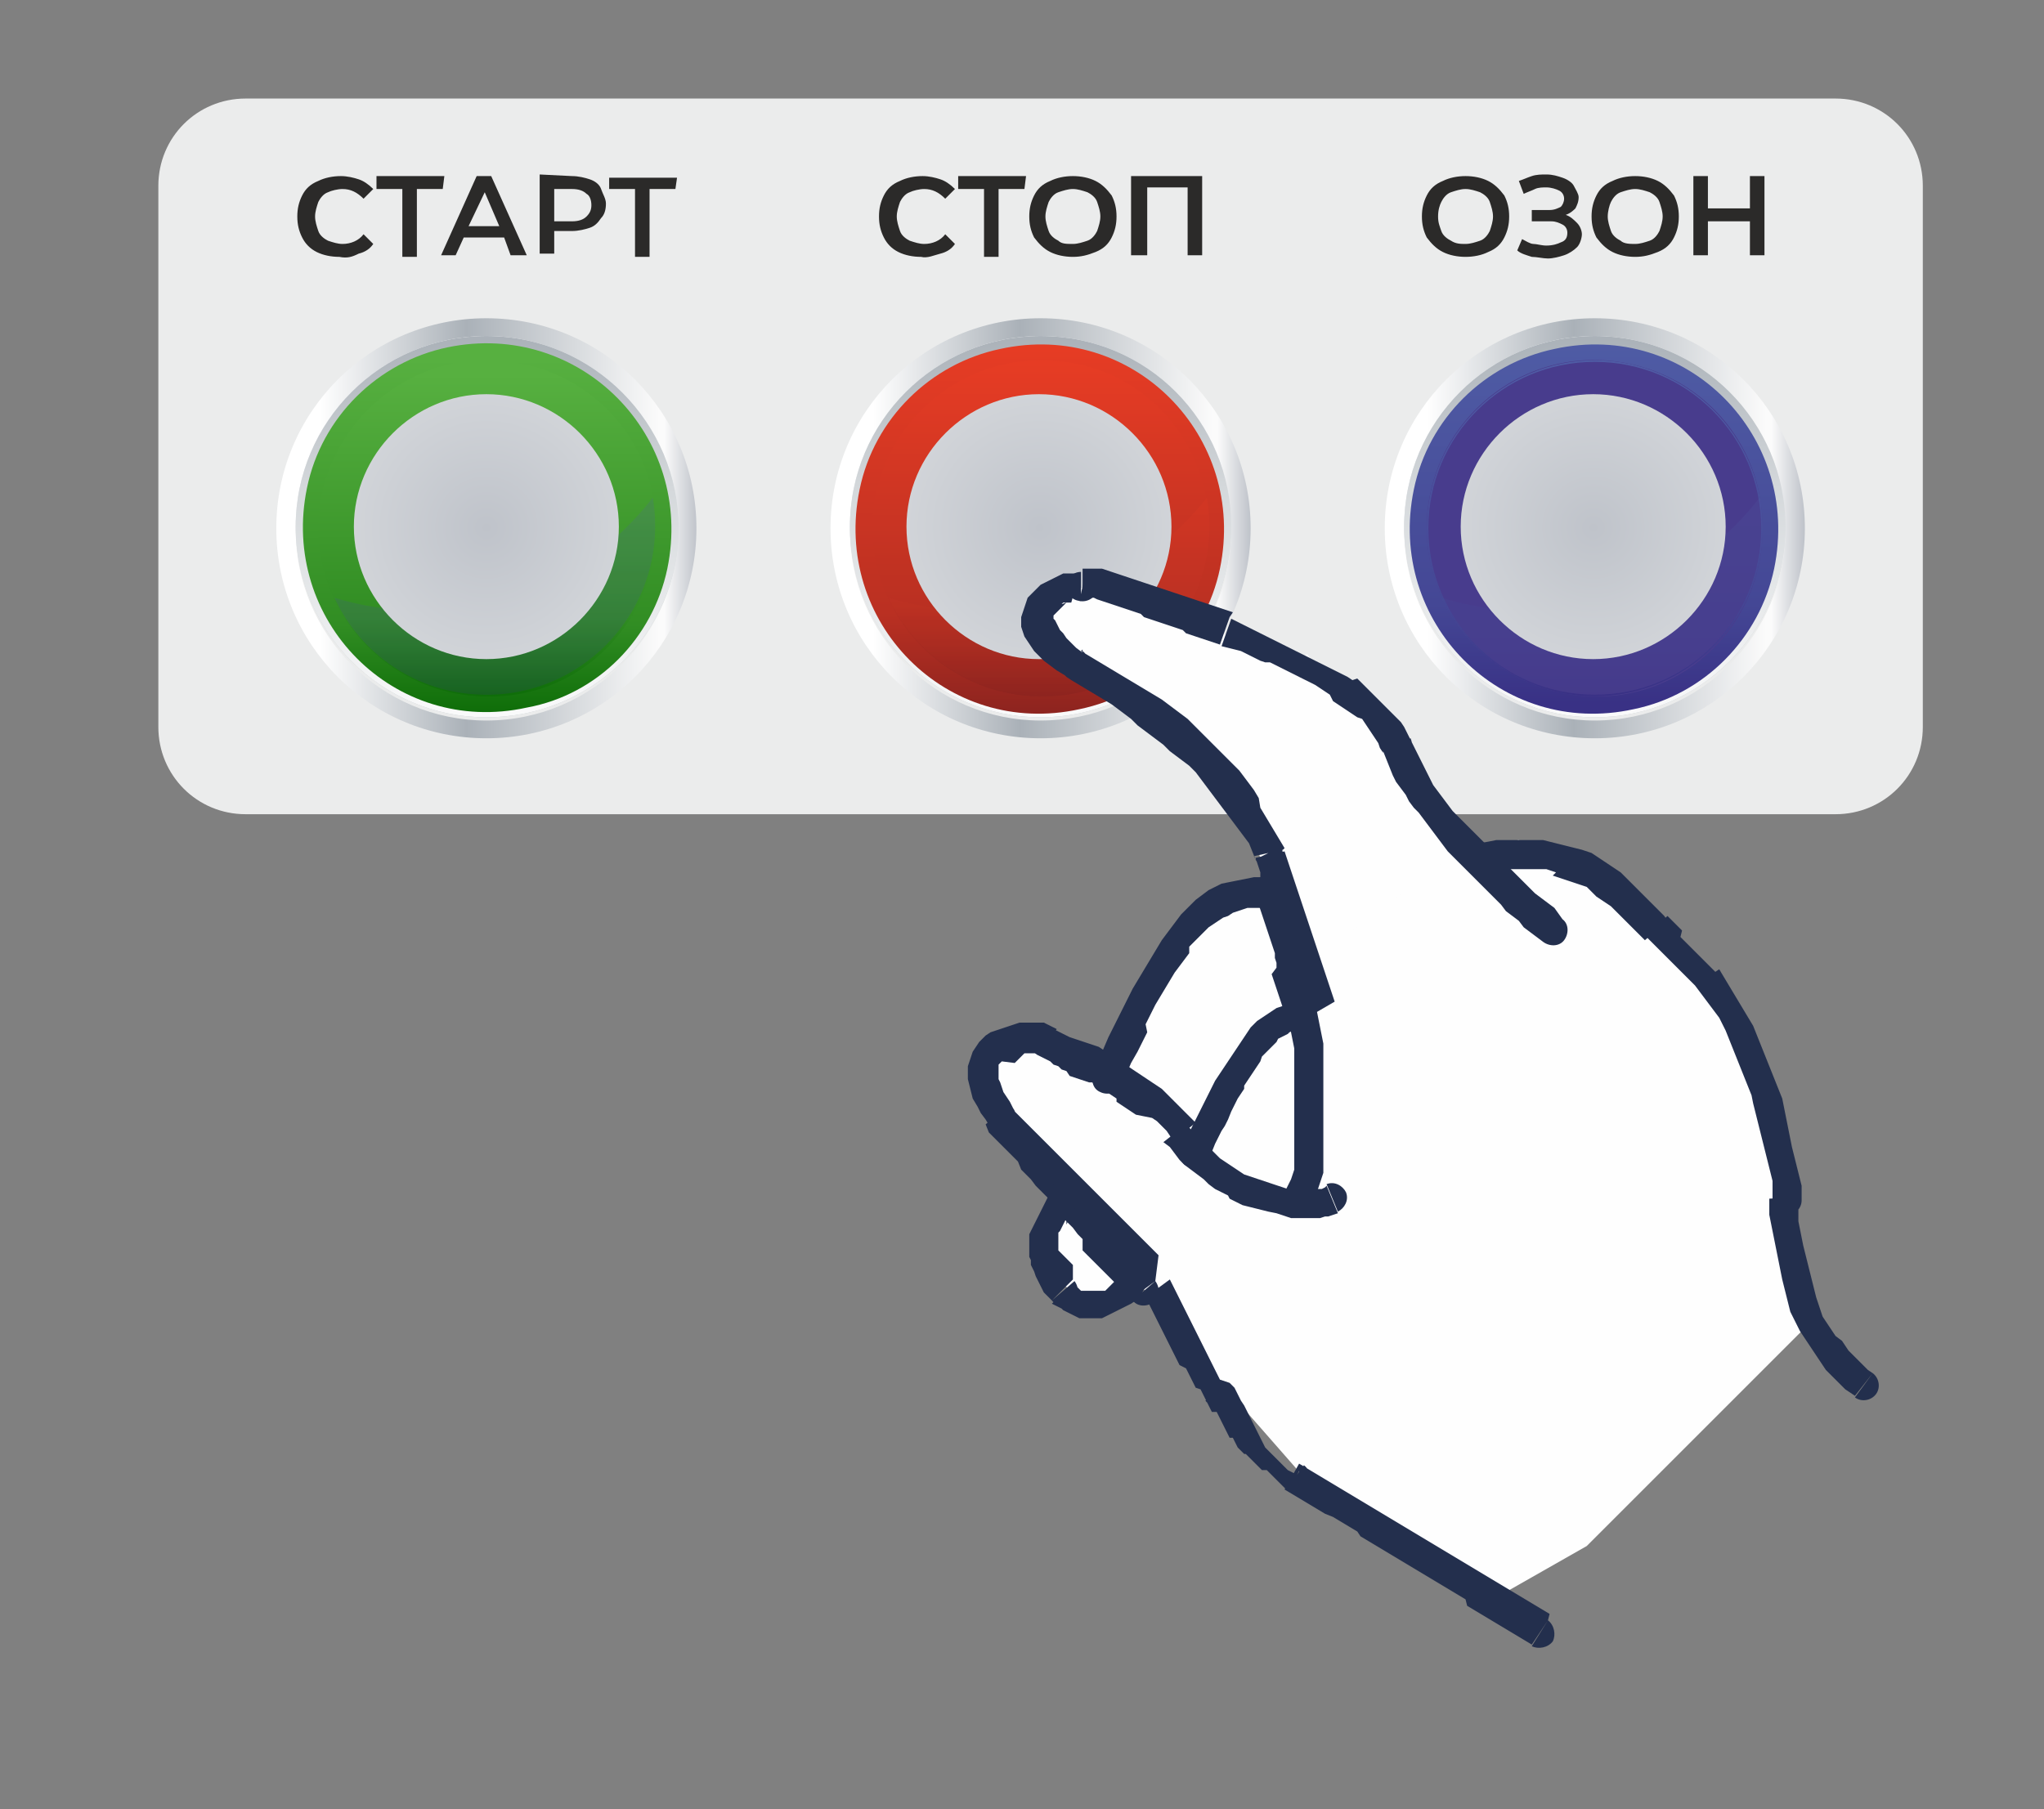 <?xml version="1.0" encoding="utf-8"?>
<!-- Generator: Adobe Illustrator 26.2.1, SVG Export Plug-In . SVG Version: 6.00 Build 0)  -->
<svg version="1.1" id="Слой_1" xmlns="http://www.w3.org/2000/svg" xmlns:xlink="http://www.w3.org/1999/xlink" x="0px" y="0px"
	 viewBox="0 0 126.5 112" style="enable-background:new 0 0 126.5 112;" xml:space="preserve">
<rect x="0" y="0" width="126.5" height="112" fill="#808080" stroke="none"/>
<style type="text/css">
	.st0{fill-rule:evenodd;clip-rule:evenodd;fill:#EBECEC;}
	.st1{fill:url(#SVGID_1_);}
	.st2{fill:url(#SVGID_00000177453511199591518390000011246001861972035248_);}
	.st3{fill:url(#SVGID_00000036243016091597477680000002751031374472753047_);}
	.st4{fill:url(#SVGID_00000033360923111583570240000003986812638721973144_);}
	.st5{fill:url(#SVGID_00000045612259158715776300000010017760303123981489_);}
	.st6{fill:url(#SVGID_00000016775084304678842550000009575395193574187188_);}
	.st7{fill:url(#SVGID_00000132775371626003829980000007279964534106141087_);fill-opacity:0.188;}
	.st8{fill-rule:evenodd;clip-rule:evenodd;fill:url(#SVGID_00000054245690206634887030000011292354844193001652_);}
	.st9{fill:url(#SVGID_00000069379805607086359840000016553165082887798426_);}
	.st10{fill:url(#SVGID_00000062908579588761237870000002270572353526202555_);}
	.st11{fill:url(#SVGID_00000152958677890480448960000006030830550866502539_);}
	.st12{fill:url(#SVGID_00000170961716050676102870000006228568565156115334_);}
	.st13{fill:url(#SVGID_00000085937005250924391100000016164489287679157386_);}
	.st14{fill:url(#SVGID_00000042738951670215568030000015090787659686191234_);}
	.st15{fill:url(#SVGID_00000123409932973765003160000005912450552366190752_);fill-opacity:0.188;}
	.st16{fill-rule:evenodd;clip-rule:evenodd;fill:url(#SVGID_00000163758412679128799450000000726981554271135917_);}
	.st17{fill:#2B2A29;}
	.st18{fill:url(#SVGID_00000069359919335931763720000011372178392615964862_);}
	.st19{fill:url(#SVGID_00000113320639944503219540000008890508243796245417_);}
	.st20{fill:url(#SVGID_00000176756251907459175910000015579156308047665086_);}
	.st21{fill:url(#SVGID_00000081632081468419771150000014275053719069758094_);}
	.st22{fill:url(#SVGID_00000016064516691102494660000000565760826006179512_);}
	.st23{fill:url(#SVGID_00000061453807058737380520000018068486646322769036_);}
	.st24{fill:url(#SVGID_00000066488832568336499900000002734608221817171584_);fill-opacity:0.188;}
	.st25{fill-rule:evenodd;clip-rule:evenodd;fill:url(#SVGID_00000006694070900440812710000003108187176628548798_);}
	.st26{fill-rule:evenodd;clip-rule:evenodd;fill:#FEFEFE;}
	.st27{fill:#232F4D;}
</style>
<g id="Группа_x0020_4">
	<path class="st0" d="M15.2,6.1h98.4c3,0,5.4,2.4,5.4,5.4V45c0,3-2.4,5.4-5.4,5.4H15.2c-3,0-5.4-2.4-5.4-5.4V11.5
		C9.8,8.5,12.2,6.1,15.2,6.1z"/>
	<g>
		
			<linearGradient id="SVGID_1_" gradientUnits="userSpaceOnUse" x1="16595.592" y1="3292.189" x2="17512.592" y2="3292.189" gradientTransform="matrix(2.834646e-02 0 0 -2.834646e-02 -453.276 126.039)">
			<stop  offset="0" style="stop-color:#FFFFFF"/>
			<stop  offset="0.102" style="stop-color:#FFFFFF"/>
			<stop  offset="0.451" style="stop-color:#AAB1B8"/>
			<stop  offset="0.91" style="stop-color:#FBFBFB"/>
			<stop  offset="0.922" style="stop-color:#FBFBFB"/>
			<stop  offset="1" style="stop-color:#BFC3CA"/>
		</linearGradient>
		<path class="st1" d="M30.1,19.7c-7.2,0-13,5.8-13,13c0,7.2,5.8,13,13,13c7.2,0,13-5.8,13-13C43.1,25.5,37.3,19.7,30.1,19.7z
			 M30.1,44.6L30.1,44.6c-6.5,0-11.8-5.3-11.8-11.8s5.3-11.8,11.8-11.8S42,26.2,42,32.7S36.7,44.6,30.1,44.6z"/>
		
			<linearGradient id="SVGID_00000083054937658627447880000008826557493405247389_" gradientUnits="userSpaceOnUse" x1="17053.592" y1="3756.189" x2="17053.592" y2="2765.189" gradientTransform="matrix(2.834646e-02 0 0 -2.834646e-02 -453.276 126.039)">
			<stop  offset="0" style="stop-color:#FFFFFF"/>
			<stop  offset="0.62" style="stop-color:#D5D8DC"/>
			<stop  offset="1" style="stop-color:#AAB1B8"/>
		</linearGradient>
		<path style="fill:url(#SVGID_00000083054937658627447880000008826557493405247389_);" d="M30.1,20.8c-6.5,0-11.8,5.3-11.8,11.8
			s5.3,11.8,11.8,11.8S42,39.2,42,32.7S36.7,20.8,30.1,20.8z"/>
		
			<linearGradient id="SVGID_00000108993517332247345080000006948374692611661987_" gradientUnits="userSpaceOnUse" x1="17053.592" y1="3715.189" x2="17053.592" y2="2811.189" gradientTransform="matrix(2.834646e-02 0 0 -2.834646e-02 -453.276 126.039)">
			<stop  offset="0" style="stop-color:#AAB1B8"/>
			<stop  offset="0.369" style="stop-color:#D4D8DB"/>
			<stop  offset="1" style="stop-color:#FFFFFF"/>
		</linearGradient>
		<path style="fill:url(#SVGID_00000108993517332247345080000006948374692611661987_);" d="M30.1,20.8c-6.5,0-11.8,5.3-11.8,11.8
			s5.3,11.8,11.8,11.8S42,39.2,42,32.7S36.7,20.8,30.1,20.8z"/>
		
			<linearGradient id="SVGID_00000036954770241734233740000005505679509375872426_" gradientUnits="userSpaceOnUse" x1="17054.092" y1="3662.189" x2="17054.092" y2="2865.189" gradientTransform="matrix(2.834646e-02 0 0 -2.834646e-02 -453.276 126.039)">
			<stop  offset="0" style="stop-color:#57B040"/>
			<stop  offset="0.729" style="stop-color:#318D23"/>
			<stop  offset="1" style="stop-color:#0A6905"/>
		</linearGradient>
		<path style="fill:url(#SVGID_00000036954770241734233740000005505679509375872426_);" d="M41.3,35.2C43,27,35.9,19.8,27.7,21.5
			c-4.3,0.9-7.8,4.3-8.7,8.7c-1.7,8.2,5.4,15.4,13.6,13.6C37,43,40.4,39.5,41.3,35.2z"/>
		
			<linearGradient id="SVGID_00000034059284718930548220000005718179581051462562_" gradientUnits="userSpaceOnUse" x1="17054.291" y1="3629.189" x2="17054.291" y2="2903.189" gradientTransform="matrix(2.834646e-02 0 0 -2.834646e-02 -453.276 126.039)">
			<stop  offset="0" style="stop-color:#57B040"/>
			<stop  offset="0.729" style="stop-color:#318D23"/>
			<stop  offset="1" style="stop-color:#0A6905"/>
		</linearGradient>
		<path style="fill:url(#SVGID_00000034059284718930548220000005718179581051462562_);" d="M40.3,30.2c1.6,7-3.7,13.2-10.4,12.9
			c-5.5-0.2-9.9-4.6-10.1-10.1c-0.2-6.7,6-12.1,12.9-10.4C36.4,23.5,39.4,26.4,40.3,30.2z"/>
		
			<linearGradient id="SVGID_00000097491635968186348570000008313768232671172507_" gradientUnits="userSpaceOnUse" x1="17053.592" y1="3629.189" x2="17053.592" y2="2903.189" gradientTransform="matrix(2.834646e-02 0 0 -2.834646e-02 -453.276 126.039)">
			<stop  offset="0" style="stop-color:#57B040"/>
			<stop  offset="0.729" style="stop-color:#318D23"/>
			<stop  offset="1" style="stop-color:#0A6905"/>
		</linearGradient>
		<path style="fill:url(#SVGID_00000097491635968186348570000008313768232671172507_);" d="M30.1,43.1c-5.7,0-10.4-4.7-10.4-10.4
			s4.7-10.4,10.4-10.4S40.5,27,40.5,32.7S35.9,43.1,30.1,43.1z M30.1,22.4L30.1,22.4c-5.7,0-10.3,4.6-10.3,10.3S24.4,43,30.1,43
			s10.3-4.6,10.3-10.3S35.8,22.4,30.1,22.4z"/>
		
			<linearGradient id="SVGID_00000067208484259742068550000018101509514579530940_" gradientUnits="userSpaceOnUse" x1="17070.838" y1="3352.189" x2="17070.838" y2="2927.189" gradientTransform="matrix(2.834646e-02 0 0 -2.834646e-02 -453.276 126.039)">
			<stop  offset="0" style="stop-color:#4F5CA5"/>
			<stop  offset="0.729" style="stop-color:#444795"/>
			<stop  offset="1" style="stop-color:#393185"/>
		</linearGradient>
		<path style="fill:url(#SVGID_00000067208484259742068550000018101509514579530940_);fill-opacity:0.188;" d="M26,37.8
			c-1.8,0-3.7-0.3-5.3-0.8c1.6,3.5,5.1,5.9,9.1,6c6.5,0.2,11.7-5.6,10.6-12.2C37.1,35.1,31.9,37.8,26,37.8z"/>
		
			<radialGradient id="SVGID_00000076590892179433123870000009646493063664385413_" cx="17052.803" cy="3294.224" r="791.799" gradientTransform="matrix(2.834612e-02 0 0 -2.834600e-02 -453.277 126.039)" gradientUnits="userSpaceOnUse">
			<stop  offset="0" style="stop-color:#BFC3CA"/>
			<stop  offset="1" style="stop-color:#F0F1F1"/>
		</radialGradient>
		<path style="fill-rule:evenodd;clip-rule:evenodd;fill:url(#SVGID_00000076590892179433123870000009646493063664385413_);" d="
			M30.1,24.4c4.5,0,8.2,3.7,8.2,8.2s-3.7,8.2-8.2,8.2s-8.2-3.7-8.2-8.2S25.6,24.4,30.1,24.4z"/>
	</g>
	<g>
		
			<linearGradient id="SVGID_00000139275681503613841990000015046660003151830144_" gradientUnits="userSpaceOnUse" x1="17803.592" y1="3292.189" x2="18720.592" y2="3292.189" gradientTransform="matrix(2.834646e-02 0 0 -2.834646e-02 -453.276 126.039)">
			<stop  offset="0" style="stop-color:#FFFFFF"/>
			<stop  offset="0.102" style="stop-color:#FFFFFF"/>
			<stop  offset="0.451" style="stop-color:#AAB1B8"/>
			<stop  offset="0.91" style="stop-color:#FBFBFB"/>
			<stop  offset="0.922" style="stop-color:#FBFBFB"/>
			<stop  offset="1" style="stop-color:#BFC3CA"/>
		</linearGradient>
		<path style="fill:url(#SVGID_00000139275681503613841990000015046660003151830144_);" d="M64.4,19.7c-7.2,0-13,5.8-13,13
			c0,7.2,5.8,13,13,13c7.2,0,13-5.8,13-13C77.4,25.5,71.6,19.7,64.4,19.7z M64.4,44.6L64.4,44.6c-6.5,0-11.8-5.3-11.8-11.8
			s5.3-11.8,11.8-11.8c6.5,0,11.8,5.3,11.8,11.8S71,44.6,64.4,44.6z"/>
		
			<linearGradient id="SVGID_00000061446560683601531170000001805475062183312010_" gradientUnits="userSpaceOnUse" x1="18262.592" y1="3756.189" x2="18262.592" y2="2765.189" gradientTransform="matrix(2.834646e-02 0 0 -2.834646e-02 -453.276 126.039)">
			<stop  offset="0" style="stop-color:#FFFFFF"/>
			<stop  offset="0.62" style="stop-color:#D5D8DC"/>
			<stop  offset="1" style="stop-color:#AAB1B8"/>
		</linearGradient>
		<path style="fill:url(#SVGID_00000061446560683601531170000001805475062183312010_);" d="M64.4,20.8c-6.5,0-11.8,5.3-11.8,11.8
			s5.3,11.8,11.8,11.8c6.5,0,11.8-5.3,11.8-11.8S71,20.8,64.4,20.8z"/>
		
			<linearGradient id="SVGID_00000039097063247139309670000009280708594388149439_" gradientUnits="userSpaceOnUse" x1="18262.592" y1="3715.189" x2="18262.592" y2="2811.189" gradientTransform="matrix(2.834646e-02 0 0 -2.834646e-02 -453.276 126.039)">
			<stop  offset="0" style="stop-color:#AAB1B8"/>
			<stop  offset="0.369" style="stop-color:#D4D8DB"/>
			<stop  offset="1" style="stop-color:#FFFFFF"/>
		</linearGradient>
		<path style="fill:url(#SVGID_00000039097063247139309670000009280708594388149439_);" d="M64.4,20.8c-6.5,0-11.8,5.3-11.8,11.8
			s5.3,11.8,11.8,11.8c6.5,0,11.8-5.3,11.8-11.8S71,20.8,64.4,20.8z"/>
		
			<linearGradient id="SVGID_00000064324861300097723030000011012665080511029676_" gradientUnits="userSpaceOnUse" x1="18262.092" y1="3686.189" x2="18262.092" y2="2893.189" gradientTransform="matrix(2.834646e-02 0 0 -2.834646e-02 -453.276 126.039)">
			<stop  offset="0" style="stop-color:#E63C24"/>
			<stop  offset="0.729" style="stop-color:#BA3022"/>
			<stop  offset="1" style="stop-color:#8E241F"/>
		</linearGradient>
		<path style="fill:url(#SVGID_00000064324861300097723030000011012665080511029676_);" d="M75.5,35.2c1.7-8.2-5.4-15.4-13.6-13.6
			c-4.3,0.9-7.8,4.3-8.7,8.7c-1.7,8.2,5.4,15.4,13.6,13.6C71.2,43,74.6,39.5,75.5,35.2z"/>
		
			<linearGradient id="SVGID_00000126293088466494634460000003235504123502873474_" gradientUnits="userSpaceOnUse" x1="18263.291" y1="3652.189" x2="18263.291" y2="2928.189" gradientTransform="matrix(2.834646e-02 0 0 -2.834646e-02 -453.276 126.039)">
			<stop  offset="0" style="stop-color:#E63C24"/>
			<stop  offset="0.729" style="stop-color:#BA3022"/>
			<stop  offset="1" style="stop-color:#8E241F"/>
		</linearGradient>
		<path style="fill:url(#SVGID_00000126293088466494634460000003235504123502873474_);" d="M74.5,30.2c1.6,7-3.7,13.2-10.4,12.9
			C58.6,42.9,54.2,38.5,54,33C53.8,26.3,60,21,67,22.6C70.7,23.5,73.6,26.4,74.5,30.2z"/>
		
			<linearGradient id="SVGID_00000070096081634901064020000008206569610569990069_" gradientUnits="userSpaceOnUse" x1="18262.592" y1="3652.189" x2="18262.592" y2="2928.189" gradientTransform="matrix(2.834646e-02 0 0 -2.834646e-02 -453.276 126.039)">
			<stop  offset="0" style="stop-color:#E63C24"/>
			<stop  offset="0.729" style="stop-color:#BA3022"/>
			<stop  offset="1" style="stop-color:#8E241F"/>
		</linearGradient>
		<path style="fill:url(#SVGID_00000070096081634901064020000008206569610569990069_);" d="M64.4,43.1c-5.7,0-10.4-4.7-10.4-10.4
			s4.7-10.4,10.4-10.4S74.8,27,74.8,32.7S70.1,43.1,64.4,43.1z M64.4,22.4L64.4,22.4c-5.7,0-10.3,4.6-10.3,10.3S58.7,43,64.4,43
			s10.3-4.6,10.3-10.3S70.1,22.4,64.4,22.4z"/>
		
			<linearGradient id="SVGID_00000070798697506537446950000016914078650403052704_" gradientUnits="userSpaceOnUse" x1="18278.838" y1="3352.189" x2="18278.838" y2="2927.189" gradientTransform="matrix(2.834646e-02 0 0 -2.834646e-02 -453.276 126.039)">
			<stop  offset="0" style="stop-color:#E63C24"/>
			<stop  offset="0.729" style="stop-color:#BA3022"/>
			<stop  offset="1" style="stop-color:#8E241F"/>
		</linearGradient>
		<path style="fill:url(#SVGID_00000070798697506537446950000016914078650403052704_);fill-opacity:0.188;" d="M60.3,37.8
			c-1.8,0-3.7-0.3-5.3-0.8c1.6,3.5,5.1,5.9,9.1,6c6.5,0.2,11.7-5.6,10.6-12.2C71.3,35.1,66.1,37.8,60.3,37.8z"/>
		
			<radialGradient id="SVGID_00000163795677592429045640000004126418407848869276_" cx="18260.836" cy="3294.189" r="791.716" gradientTransform="matrix(2.834609e-02 0 0 -2.834646e-02 -453.277 126.039)" gradientUnits="userSpaceOnUse">
			<stop  offset="0" style="stop-color:#BFC3CA"/>
			<stop  offset="1" style="stop-color:#F0F1F1"/>
		</radialGradient>
		<path style="fill-rule:evenodd;clip-rule:evenodd;fill:url(#SVGID_00000163795677592429045640000004126418407848869276_);" d="
			M64.3,24.4c4.5,0,8.2,3.7,8.2,8.2s-3.7,8.2-8.2,8.2s-8.2-3.7-8.2-8.2S59.8,24.4,64.3,24.4z"/>
	</g>
	<path class="st17" d="M21,15.9c-0.5,0-1-0.1-1.4-0.3c-0.4-0.2-0.7-0.5-0.9-0.9s-0.3-0.8-0.3-1.3s0.1-0.9,0.3-1.3s0.5-0.7,1-0.9
		c0.4-0.2,0.9-0.3,1.4-0.3c0.4,0,0.8,0.1,1.1,0.2c0.3,0.1,0.6,0.3,0.9,0.6l-0.6,0.6c-0.4-0.4-0.8-0.6-1.3-0.6
		c-0.3,0-0.7,0.1-0.9,0.2c-0.3,0.1-0.5,0.4-0.6,0.6c-0.1,0.3-0.2,0.6-0.2,0.9s0.1,0.6,0.2,0.9c0.1,0.3,0.4,0.5,0.6,0.6
		c0.3,0.1,0.6,0.2,0.9,0.2c0.5,0,1-0.2,1.3-0.6l0.6,0.6c-0.2,0.3-0.5,0.5-0.9,0.6C21.8,15.9,21.5,16,21,15.9L21,15.9z M27.4,11.7
		h-1.6v4.2h-0.9v-4.2h-1.6v-0.8h4.2L27.4,11.7L27.4,11.7z M31.2,14.7h-2.5l-0.5,1.1h-0.9l2.2-4.9h0.9l2.2,4.9h-1L31.2,14.7
		L31.2,14.7z M30.9,14L30,11.9L29,14H30.9z M35.4,10.9c0.4,0,0.8,0.1,1.1,0.2c0.3,0.1,0.6,0.3,0.7,0.6s0.3,0.6,0.3,0.9
		c0,0.4-0.1,0.7-0.3,0.9c-0.2,0.3-0.4,0.5-0.7,0.6c-0.3,0.1-0.7,0.2-1.1,0.2h-1.1v1.4h-0.9v-4.9L35.4,10.9L35.4,10.9z M35.4,13.7
		c0.4,0,0.7-0.1,0.9-0.3c0.2-0.2,0.3-0.4,0.3-0.7c0-0.3-0.1-0.6-0.3-0.7c-0.2-0.2-0.5-0.3-0.9-0.3h-1.1v2L35.4,13.7L35.4,13.7z
		 M41.8,11.7h-1.6v4.2h-0.9v-4.2h-1.6V11h4.2L41.8,11.7L41.8,11.7z"/>
	<path class="st17" d="M57,15.9c-0.5,0-1-0.1-1.4-0.3c-0.4-0.2-0.7-0.5-0.9-0.9s-0.3-0.8-0.3-1.3s0.1-0.9,0.3-1.3s0.5-0.7,1-0.9
		c0.4-0.2,0.9-0.3,1.4-0.3c0.4,0,0.8,0.1,1.1,0.2c0.3,0.1,0.6,0.3,0.9,0.6l-0.6,0.6c-0.4-0.4-0.8-0.6-1.3-0.6
		c-0.3,0-0.7,0.1-0.9,0.2c-0.3,0.1-0.5,0.4-0.6,0.6c-0.1,0.3-0.2,0.6-0.2,0.9s0.1,0.6,0.2,0.9c0.1,0.3,0.4,0.5,0.6,0.6
		c0.3,0.1,0.6,0.2,0.9,0.2c0.5,0,1-0.2,1.3-0.6l0.6,0.6c-0.2,0.3-0.5,0.5-0.9,0.6S57.4,16,57,15.9L57,15.9z M63.4,11.7h-1.6v4.2
		h-0.9v-4.2h-1.6v-0.8h4.2L63.4,11.7L63.4,11.7z M66.4,15.9c-0.5,0-1-0.1-1.4-0.3c-0.4-0.2-0.7-0.5-1-0.9c-0.2-0.4-0.3-0.8-0.3-1.3
		s0.1-0.9,0.3-1.3c0.2-0.4,0.5-0.7,1-0.9c0.4-0.2,0.9-0.3,1.4-0.3c0.5,0,1,0.1,1.4,0.3s0.7,0.5,1,0.9c0.2,0.4,0.3,0.8,0.3,1.3
		s-0.1,0.9-0.3,1.3c-0.2,0.4-0.5,0.7-1,0.9C67.3,15.8,66.9,15.9,66.4,15.9z M66.4,15.1c0.3,0,0.6-0.1,0.9-0.2
		c0.3-0.1,0.5-0.4,0.6-0.6c0.1-0.3,0.2-0.6,0.2-0.9s-0.1-0.6-0.2-0.9c-0.1-0.3-0.4-0.5-0.6-0.6c-0.3-0.1-0.6-0.2-0.9-0.2
		c-0.3,0-0.6,0.1-0.9,0.2s-0.5,0.4-0.6,0.6c-0.1,0.3-0.2,0.6-0.2,0.9s0.1,0.6,0.2,0.9c0.1,0.3,0.4,0.5,0.6,0.6
		C65.7,15.1,66,15.1,66.4,15.1z M74.4,10.9v4.9h-0.9v-4.2H71v4.2H70v-4.9H74.4z"/>
	<path class="st17" d="M90.7,15.9c-0.5,0-1-0.1-1.4-0.3c-0.4-0.2-0.7-0.5-1-0.9c-0.2-0.4-0.3-0.8-0.3-1.3s0.1-0.9,0.3-1.3
		c0.2-0.4,0.5-0.7,1-0.9c0.4-0.2,0.9-0.3,1.4-0.3c0.5,0,1,0.1,1.4,0.3s0.7,0.5,1,0.9c0.2,0.4,0.3,0.8,0.3,1.3s-0.1,0.9-0.3,1.3
		c-0.2,0.4-0.5,0.7-1,0.9C91.7,15.8,91.2,15.9,90.7,15.9z M90.7,15.1c0.3,0,0.6-0.1,0.9-0.2c0.3-0.1,0.5-0.4,0.6-0.6
		c0.1-0.3,0.2-0.6,0.2-0.9s-0.1-0.6-0.2-0.9c-0.1-0.3-0.4-0.5-0.6-0.6c-0.3-0.1-0.6-0.2-0.9-0.2c-0.3,0-0.6,0.1-0.9,0.2
		s-0.5,0.4-0.6,0.6C89.1,12.7,89,13,89,13.4s0.1,0.6,0.2,0.9c0.1,0.3,0.4,0.5,0.6,0.6C90.1,15.1,90.4,15.1,90.7,15.1z M96.9,13.3
		c0.3,0.1,0.5,0.3,0.7,0.5c0.2,0.2,0.3,0.5,0.3,0.7s-0.1,0.6-0.3,0.8c-0.2,0.2-0.5,0.4-0.8,0.5c-0.3,0.1-0.7,0.2-1,0.2
		c-0.3,0-0.7-0.1-1-0.1c-0.3-0.1-0.7-0.2-0.9-0.4l0.3-0.7c0.2,0.1,0.5,0.3,0.7,0.3s0.5,0.1,0.8,0.1c0.4,0,0.7-0.1,0.9-0.2
		c0.3-0.1,0.4-0.3,0.4-0.6c0-0.2-0.1-0.4-0.3-0.5c-0.2-0.1-0.4-0.2-0.7-0.2h-1.2V13h1.1c0.3,0,0.5-0.1,0.7-0.2
		c0.1-0.1,0.2-0.3,0.2-0.5c0-0.2-0.1-0.4-0.3-0.5c-0.2-0.1-0.5-0.2-0.8-0.2c-0.2,0-0.5,0-0.7,0.1c-0.2,0.1-0.5,0.2-0.7,0.3L94,11.2
		c0.3-0.1,0.5-0.2,0.8-0.3c0.3-0.1,0.6-0.1,0.9-0.1c0.4,0,0.7,0.1,1,0.2s0.6,0.3,0.7,0.5s0.3,0.5,0.3,0.7c0,0.3-0.1,0.5-0.2,0.7
		C97.4,13,97.2,13.2,96.9,13.3L96.9,13.3z M101.2,15.9c-0.5,0-1-0.1-1.4-0.3c-0.4-0.2-0.7-0.5-1-0.9c-0.2-0.4-0.3-0.8-0.3-1.3
		s0.1-0.9,0.3-1.3c0.2-0.4,0.5-0.7,1-0.9c0.4-0.2,0.9-0.3,1.4-0.3c0.5,0,1,0.1,1.4,0.3s0.7,0.5,1,0.9c0.2,0.4,0.3,0.8,0.3,1.3
		s-0.1,0.9-0.3,1.3c-0.2,0.4-0.5,0.7-1,0.9C102.1,15.8,101.7,15.9,101.2,15.9z M101.2,15.1c0.3,0,0.6-0.1,0.9-0.2
		c0.3-0.1,0.5-0.4,0.6-0.6c0.1-0.3,0.2-0.6,0.2-0.9s-0.1-0.6-0.2-0.9c-0.1-0.3-0.4-0.5-0.6-0.6c-0.3-0.1-0.6-0.2-0.9-0.2
		c-0.3,0-0.6,0.1-0.9,0.2s-0.5,0.4-0.6,0.6s-0.2,0.6-0.2,0.9s0.1,0.6,0.2,0.9c0.1,0.3,0.4,0.5,0.6,0.6
		C100.5,15.1,100.9,15.1,101.2,15.1z M109.2,10.9v4.9h-0.9v-2.1h-2.6v2.1h-0.9v-4.9h0.9v2h2.6v-2H109.2z"/>
	<g>
		
			<linearGradient id="SVGID_00000142144701981730108370000009416325187093644698_" gradientUnits="userSpaceOnUse" x1="19012.592" y1="3292.189" x2="19929.592" y2="3292.189" gradientTransform="matrix(2.834646e-02 0 0 -2.834646e-02 -453.276 126.039)">
			<stop  offset="0" style="stop-color:#FFFFFF"/>
			<stop  offset="0.102" style="stop-color:#FFFFFF"/>
			<stop  offset="0.451" style="stop-color:#AAB1B8"/>
			<stop  offset="0.91" style="stop-color:#FBFBFB"/>
			<stop  offset="0.922" style="stop-color:#FBFBFB"/>
			<stop  offset="1" style="stop-color:#BFC3CA"/>
		</linearGradient>
		<path style="fill:url(#SVGID_00000142144701981730108370000009416325187093644698_);" d="M98.7,19.7c-7.2,0-13,5.8-13,13
			c0,7.2,5.8,13,13,13c7.2,0,13-5.8,13-13C111.7,25.5,105.9,19.7,98.7,19.7z M98.7,44.6L98.7,44.6c-6.5,0-11.8-5.3-11.8-11.8
			s5.3-11.8,11.8-11.8c6.5,0,11.8,5.3,11.8,11.8S105.2,44.6,98.7,44.6z"/>
		
			<linearGradient id="SVGID_00000137845215462437753190000008061872662064562086_" gradientUnits="userSpaceOnUse" x1="19471.592" y1="3756.189" x2="19471.592" y2="2765.189" gradientTransform="matrix(2.834646e-02 0 0 -2.834646e-02 -453.276 126.039)">
			<stop  offset="0" style="stop-color:#FFFFFF"/>
			<stop  offset="0.62" style="stop-color:#D5D8DC"/>
			<stop  offset="1" style="stop-color:#AAB1B8"/>
		</linearGradient>
		<path style="fill:url(#SVGID_00000137845215462437753190000008061872662064562086_);" d="M98.7,20.8c-6.5,0-11.8,5.3-11.8,11.8
			s5.3,11.8,11.8,11.8c6.5,0,11.8-5.3,11.8-11.8S105.2,20.8,98.7,20.8z"/>
		
			<linearGradient id="SVGID_00000098934792534493190080000015856164625297350071_" gradientUnits="userSpaceOnUse" x1="19471.592" y1="3715.189" x2="19471.592" y2="2811.189" gradientTransform="matrix(2.834646e-02 0 0 -2.834646e-02 -453.276 126.039)">
			<stop  offset="0" style="stop-color:#AAB1B8"/>
			<stop  offset="0.369" style="stop-color:#D4D8DB"/>
			<stop  offset="1" style="stop-color:#FFFFFF"/>
		</linearGradient>
		<path style="fill:url(#SVGID_00000098934792534493190080000015856164625297350071_);" d="M98.7,20.8c-6.5,0-11.8,5.3-11.8,11.8
			s5.3,11.8,11.8,11.8c6.5,0,11.8-5.3,11.8-11.8S105.2,20.8,98.7,20.8z"/>
		
			<linearGradient id="SVGID_00000126301842194126635440000010101605965022129303_" gradientUnits="userSpaceOnUse" x1="-462.654" y1="1100.09" x2="-462.654" y2="1099.104" gradientTransform="matrix(22.83 0 0 -22.83 10660.85 25136.131)">
			<stop  offset="0" style="stop-color:#4F5CA5"/>
			<stop  offset="0.729" style="stop-color:#444795"/>
			<stop  offset="1" style="stop-color:#393185"/>
		</linearGradient>
		<path style="fill:url(#SVGID_00000126301842194126635440000010101605965022129303_);" d="M109.8,35.2c1.7-8.2-5.4-15.4-13.6-13.6
			c-4.3,0.9-7.8,4.3-8.7,8.7c-1.7,8.2,5.4,15.4,13.6,13.6C105.5,43,108.9,39.5,109.8,35.2z"/>
		
			<radialGradient id="SVGID_00000041277955447336737640000001303101949912070563_" cx="19471.291" cy="3292.863" r="2727.33" gradientTransform="matrix(2.834646e-02 0 0 -2.834646e-02 -453.276 126.039)" gradientUnits="userSpaceOnUse">
			<stop  offset="0" style="stop-color:#4C3F8F"/>
			<stop  offset="0.271" style="stop-color:#43388A"/>
			<stop  offset="1" style="stop-color:#3A3185"/>
		</radialGradient>
		<path style="fill:url(#SVGID_00000041277955447336737640000001303101949912070563_);" d="M108.8,30.2c1.6,7-3.7,13.2-10.4,12.9
			c-5.5-0.2-9.9-4.6-10.1-10.1c-0.2-6.7,6-12.1,12.9-10.4C104.9,23.5,107.9,26.4,108.8,30.2z"/>
		
			<linearGradient id="SVGID_00000110456167802032565600000005527324248107294352_" gradientUnits="userSpaceOnUse" x1="19471.592" y1="3652.189" x2="19471.592" y2="2928.189" gradientTransform="matrix(2.834646e-02 0 0 -2.834646e-02 -453.276 126.039)">
			<stop  offset="0" style="stop-color:#4F5CA5"/>
			<stop  offset="0.729" style="stop-color:#444795"/>
			<stop  offset="1" style="stop-color:#393185"/>
		</linearGradient>
		<path style="fill:url(#SVGID_00000110456167802032565600000005527324248107294352_);" d="M98.7,43.1c-5.7,0-10.4-4.7-10.4-10.4
			s4.7-10.4,10.4-10.4s10.4,4.7,10.4,10.4S104.4,43.1,98.7,43.1z M98.7,22.4L98.7,22.4c-5.7,0-10.3,4.6-10.3,10.3S93,43,98.7,43
			S109,38.4,109,32.7S104.4,22.4,98.7,22.4z"/>
		
			<linearGradient id="SVGID_00000056416237176288341870000013618070249565008573_" gradientUnits="userSpaceOnUse" x1="19487.838" y1="3352.189" x2="19487.838" y2="2927.189" gradientTransform="matrix(2.834646e-02 0 0 -2.834646e-02 -453.276 126.039)">
			<stop  offset="0" style="stop-color:#4F5CA5"/>
			<stop  offset="0.729" style="stop-color:#444795"/>
			<stop  offset="1" style="stop-color:#393185"/>
		</linearGradient>
		<path style="fill:url(#SVGID_00000056416237176288341870000013618070249565008573_);fill-opacity:0.188;" d="M94.5,37.8
			c-1.8,0-3.7-0.3-5.3-0.8c1.6,3.5,5.1,5.9,9.1,6c6.5,0.2,11.7-5.6,10.6-12.2C105.6,35.1,100.4,37.8,94.5,37.8z"/>
		
			<radialGradient id="SVGID_00000181045908389640490910000008241375890031741582_" cx="19469.852" cy="3294.189" r="791.694" gradientTransform="matrix(2.834609e-02 0 0 -2.834646e-02 -453.277 126.039)" gradientUnits="userSpaceOnUse">
			<stop  offset="0" style="stop-color:#BFC3CA"/>
			<stop  offset="1" style="stop-color:#F0F1F1"/>
		</radialGradient>
		<path style="fill-rule:evenodd;clip-rule:evenodd;fill:url(#SVGID_00000181045908389640490910000008241375890031741582_);" d="
			M98.6,24.4c4.5,0,8.2,3.7,8.2,8.2s-3.7,8.2-8.2,8.2s-8.2-3.7-8.2-8.2S94.1,24.4,98.6,24.4z"/>
	</g>
	<g>
		<polygon class="st26" points="67.4,80.6 64.7,78.8 64.2,75.5 65.8,73.8 61.7,68.8 60.9,65.9 61.8,64.6 64.5,64.3 68.5,66.8 
			71.8,60.2 74.6,56.5 77.2,55.4 78.8,54.2 76.4,49.3 73.8,45.1 77.2,42.6 80.9,40.5 83,43.3 85.7,45.6 89.8,51.1 93.3,55.1 
			90.9,52.4 94,52 97.2,53.3 100.2,55.2 104.1,59.1 107.6,63.8 110.4,72.8 112.1,81.8 98.2,95.7 92.4,99 81.1,91.9 75.4,85.4 
			70.8,79.8 		"/>
		<polygon class="st26" points="67.6,36.3 79.6,40.6 86.4,46.2 90.6,52.4 80,60.4 77.3,50.6 70,43.4 64.4,39.9 64.2,38.2 65.3,36.6 
					"/>
		<g>
			<path class="st27" d="M67.2,35.4c0.5,0.1,0.8,0.6,0.7,1.1c-0.1,0.5-0.6,0.8-1.1,0.7L67.2,35.4L67.2,35.4z M66.9,40.3L66,41.9
				l-0.1-0.1l-0.5-0.3l-0.4-0.3l-0.4-0.3l-0.3-0.3l-0.3-0.3l-0.2-0.3l-0.2-0.3l-0.2-0.3l-0.1-0.3l-0.1-0.3l0-0.3l0-0.3l0.1-0.3
				l0.1-0.3l0.1-0.3l0.1-0.3l0.2-0.2l0.2-0.2l0.2-0.2l0.2-0.2l0.2-0.1l0.2-0.1l0.2-0.1l0.2-0.1l0.2-0.1l0.2-0.1l0.2-0.1l0.2,0l0.2,0
				h0.2l0.2,0l0.2,0l-0.5,1.8l0,0h0h-0.1h-0.1l-0.1,0l-0.1,0l-0.1,0l-0.1,0.1L66,37.3l-0.1,0.1l-0.1,0.1l-0.1,0.1l-0.1,0.1l-0.1,0.1
				l-0.1,0.1l-0.1,0.1l-0.1,0.1l0,0.1l0,0.1V38v0.1v0.1l0,0.1l0.1,0.1l0.1,0.2l0.1,0.2l0.1,0.2l0.2,0.2l0.2,0.3l0.3,0.3l0.3,0.3
				l0.4,0.3L67,40.2L66.9,40.3z M67,40.3c0.4,0.3,0.5,0.9,0.2,1.3c-0.3,0.4-0.9,0.5-1.3,0.2L67,40.3L67,40.3z M79.4,52.6L77.6,53
				l0.1,0.2l-0.2-0.5l-0.2-0.5L77,51.8l-0.3-0.4L76.4,51l-0.3-0.4l-0.3-0.4l-0.3-0.4l-0.3-0.4L74.9,49l-0.3-0.4l-0.3-0.4l-0.3-0.4
				l-0.4-0.4l-0.4-0.3l-0.4-0.3l-0.4-0.3L72,46.1l-0.4-0.3l-0.4-0.3l-0.4-0.3l-0.4-0.3L70,44.5l-0.4-0.3l-0.4-0.3l-0.4-0.3l-0.5-0.3
				l-0.5-0.3l-0.5-0.3l-0.5-0.3l-0.5-0.3L66,41.9l0.9-1.6l0.5,0.3l0.5,0.3l0.5,0.3l0.5,0.3l0.5,0.3l0.5,0.3l0.5,0.3l0.5,0.3l0.5,0.3
				l0.5,0.3l0.4,0.3l0.4,0.3l0.4,0.3l0.4,0.3l0.4,0.4l0.4,0.4l0.4,0.4l0.4,0.4l0.4,0.4l0.4,0.4l0.4,0.4l0.4,0.4l0.3,0.4l0.3,0.4
				l0.3,0.4l0.3,0.5L78,50l0.3,0.5l0.3,0.5l0.3,0.5l0.3,0.5l0.3,0.5L79.4,52.6L79.4,52.6z M79.3,52.4c0.2,0.5,0,1-0.4,1.2
				c-0.5,0.2-1,0-1.2-0.4L79.3,52.4z M81.4,62.7L79.6,63V63l-0.1-0.3l-0.1-0.3l-0.1-0.3l-0.1-0.3l-0.1-0.3l-0.1-0.3l-0.1-0.3
				l-0.1-0.3l-0.1-0.3L79,59.9L79,59.6l-0.1-0.3L78.9,59l-0.1-0.3l-0.1-0.3l-0.1-0.3l-0.1-0.3l-0.1-0.3l-0.1-0.3l-0.1-0.3l-0.1-0.3
				l-0.1-0.3l-0.1-0.3l-0.1-0.3l-0.1-0.3l-0.1-0.3l-0.1-0.3L78,54.3L78,54l-0.1-0.3l-0.1-0.3l-0.1-0.3l1.8-0.4l0.1,0.3l0.1,0.3
				l0.1,0.3l0.1,0.3l0.1,0.3l0.1,0.3l0.1,0.3l0.1,0.3l0.1,0.3l0.1,0.3l0.1,0.3l0.1,0.3l0.1,0.3l0.1,0.3l0.1,0.3l0.1,0.3l0.1,0.3
				l0.1,0.3l0.1,0.3l0.1,0.3l0.1,0.3l0.1,0.3l0.1,0.3l0.1,0.3l0.1,0.3l0.1,0.3l0.1,0.3l0.1,0.3l0.1,0.3l0.1,0.3l0.1,0.3L81.4,62.7
				L81.4,62.7L81.4,62.7z M81.4,62.7c0.1,0.5-0.2,1-0.7,1.1c-0.5,0.1-1-0.2-1.1-0.7L81.4,62.7z M81,74.8L79.3,74l0.1-0.1l0.1-0.1
				l0.1-0.2l0.1-0.2l0.1-0.2l0.1-0.2l0.1-0.3l0.1-0.3l0-0.3l0-0.3l0-0.3l0-0.3l0-0.3l0-0.3l0-0.4l0-0.4v-0.4V69v-0.4v-0.4v-0.4v-0.4
				l0-0.4l0-0.4l0-0.4l0-0.4l0-0.4l0-0.5l-0.1-0.5l-0.1-0.5l-0.1-0.5l-0.1-0.5l1.8-0.3l0.1,0.5l0.1,0.5l0.1,0.5l0.1,0.5l0,0.5l0,0.5
				l0,0.5l0,0.5l0,0.5l0,0.5v0.4v0.4v0.4v0.4v0.4v0.4l0,0.4l0,0.4l0,0.4l0,0.4l0,0.4l0,0.3l0,0.3l-0.1,0.3l-0.1,0.3l-0.1,0.3
				l-0.1,0.3l-0.1,0.3L81.2,74l-0.1,0.3l-0.1,0.2L81,74.8L81,74.8z M81,74.8c-0.2,0.5-0.8,0.7-1.2,0.5s-0.7-0.8-0.5-1.2L81,74.8z"/>
		</g>
		<g>
			<path class="st27" d="M82.1,73.3c0.5-0.2,1,0.1,1.2,0.5c0.2,0.5-0.1,1-0.5,1.2L82.1,73.3z M72,70.7l1.4-1.1l0,0l0.3,0.3l0.3,0.3
				l0.3,0.3l0.3,0.3l0.3,0.3l0.3,0.3l0.3,0.3l0.3,0.2l0.3,0.2l0.3,0.2l0.3,0.2l0.3,0.2l0.3,0.1l0.3,0.1l0.3,0.1l0.3,0.1l0.3,0.1
				l0.3,0.1l0.3,0.1l0.3,0.1l0.3,0.1l0.3,0l0.3,0h0.3h0.2h0.2l0.2,0l0.2,0l0.2,0l0.2,0l0.2-0.1l0.1-0.1l0.7,1.7l-0.3,0.1l-0.3,0.1
				L82,75.3l-0.3,0.1l-0.3,0l-0.3,0h-0.3h-0.3l-0.3,0l-0.3,0l-0.3-0.1l-0.3-0.1l-0.3-0.1L78.5,75l-0.4-0.1l-0.4-0.1l-0.4-0.1
				l-0.4-0.1l-0.4-0.2l-0.4-0.2L76,74l-0.4-0.2l-0.4-0.2l-0.4-0.3L74.5,73l-0.4-0.3l-0.4-0.3l-0.4-0.3L73,71.8l-0.3-0.4L72.4,71
				L72,70.7L72,70.7L72,70.7z M63.9,65.1l1.1-1.5L65,63.6l0.2,0.1l0.2,0.1l0.2,0.1l0.2,0.1l0.2,0.1l0.2,0.1l0.3,0.1l0.3,0.1l0.3,0.1
				l0.3,0.1l0.3,0.1l0.3,0.1l0.3,0.2l0.3,0.2l0.3,0.2l0.3,0.2l0.3,0.2l0.3,0.2l0.3,0.2l0.3,0.2l0.3,0.2l0.3,0.2l0.3,0.2l0.3,0.2
				l0.3,0.2l0.3,0.3l0.3,0.3l0.3,0.3l0.3,0.3l0.3,0.3l0.3,0.3l0.3,0.3l-1.4,1.1l-0.2-0.3l-0.2-0.3l-0.2-0.2l-0.2-0.2l-0.2-0.2
				l-0.3-0.2L70.3,69l-0.3-0.2l-0.3-0.2l-0.3-0.2l-0.3-0.2L69.1,68l-0.3-0.2l-0.3-0.2l-0.3-0.2l-0.3-0.2l-0.3-0.2L67.4,67l-0.3-0.1
				l-0.3-0.1l-0.3-0.1l-0.3-0.1L66,66.3l-0.3-0.1L65.5,66l-0.3-0.1L65,65.7l-0.2-0.1l-0.2-0.1l-0.2-0.1l-0.2-0.1L63.9,65.1
				L63.9,65.1L63.9,65.1z M64,65.1c-0.4-0.3-0.6-0.8-0.3-1.3c0.3-0.4,0.8-0.6,1.3-0.3L64,65.1L64,65.1z M62.7,68.6l-1.4,1.2l0,0
				l-0.3-0.5l-0.3-0.4l-0.2-0.4L60.2,68l-0.1-0.4L60,67.2l-0.1-0.4l0-0.4l0-0.4l0.1-0.3l0.1-0.3l0.1-0.3l0.2-0.3l0.2-0.3l0.2-0.2
				l0.2-0.2l0.3-0.2l0.3-0.1l0.3-0.1l0.3-0.1l0.3-0.1l0.3-0.1l0.3-0.1l0.3,0l0.3,0h0.3h0.3l0.3,0l0.2,0.1l0.2,0.1l0.2,0.1l0.2,0.1
				l-1.1,1.5l0,0h0l-0.1,0l-0.1,0h-0.1h-0.1h-0.1h-0.1l-0.1,0l-0.1,0l-0.1,0l-0.1,0.1l-0.1,0.1l-0.1,0.1l-0.1,0.1l-0.1,0.1l-0.1,0.1
				L62,65.7l-0.1,0.1l-0.1,0.1L61.8,66l0,0.1l0,0.1v0.2v0.2l0,0.2l0.1,0.2l0.1,0.3l0.1,0.3l0.2,0.3l0.2,0.3L62.7,68.6L62.7,68.6
				L62.7,68.6z M62.7,68.6c0.3,0.4,0.2,1-0.2,1.3c-0.4,0.3-1,0.2-1.3-0.2L62.7,68.6L62.7,68.6z M71.5,79.3L70,80.4l0,0l-0.3-0.3
				l-0.3-0.3l-0.3-0.3l-0.3-0.3l-0.3-0.3l-0.3-0.3l-0.3-0.3l-0.3-0.3l-0.3-0.3l-0.3-0.3L67,76.7l-0.3-0.3L66.4,76l-0.3-0.3l-0.3-0.3
				L65.5,75l-0.3-0.3L65,74.3L64.7,74l-0.3-0.3l-0.3-0.3L63.8,73l-0.3-0.3l-0.3-0.3L63,71.9l-0.3-0.3l-0.3-0.3l-0.3-0.3l-0.3-0.3
				l-0.3-0.3l-0.3-0.3L61,69.6l1.4-1.2l0.3,0.3l0.3,0.3l0.3,0.3l0.3,0.3l0.3,0.3l0.3,0.3l0.3,0.3l0.3,0.3l0.3,0.3l0.3,0.3l0.3,0.3
				l0.3,0.3l0.3,0.3l0.3,0.3l0.3,0.3l0.3,0.3l0.3,0.3l0.3,0.3l0.3,0.3l0.3,0.3l0.3,0.3l0.3,0.3l0.3,0.3l0.3,0.3l0.3,0.3l0.3,0.3
				l0.3,0.3l0.3,0.3l0.3,0.3l0.3,0.3l0.3,0.3L71.5,79.3L71.5,79.3L71.5,79.3z M71.5,79.3c0.3,0.4,0.3,1-0.1,1.3
				c-0.4,0.3-1,0.3-1.3-0.1L71.5,79.3L71.5,79.3z M76.1,85.6l-1.5,1l0,0l-0.1-0.2l-0.1-0.2l-0.1-0.2L74,85.9l-0.1-0.2l-0.1-0.2
				l-0.1-0.2l-0.1-0.2l-0.1-0.2l-0.1-0.2L73,84.5l-0.1-0.2l-0.1-0.2l-0.1-0.2l-0.1-0.2l-0.1-0.2l-0.1-0.2l-0.1-0.2l-0.1-0.2
				l-0.1-0.2l-0.1-0.2l-0.1-0.2l-0.1-0.2l-0.1-0.2l-0.1-0.2l-0.1-0.2l-0.1-0.2l-0.1-0.2l-0.1-0.2l-0.1-0.2l-0.1-0.2l-0.1-0.2
				l1.5-1.1l0.1,0.2l0.1,0.2l0.1,0.2l0.1,0.2l0.1,0.2l0.1,0.2l0.1,0.2l0.1,0.2l0.1,0.2l0.1,0.2l0.1,0.2l0.1,0.2l0.1,0.2l0.1,0.2
				l0.1,0.2l0.1,0.2l0.1,0.2l0.1,0.2l0.1,0.2l0.1,0.2l0.1,0.2l0.1,0.2l0.1,0.2l0.1,0.2l0.1,0.2l0.1,0.2l0.1,0.2l0.1,0.2l0.1,0.2
				l0.1,0.2l0.1,0.2L76.1,85.6L76.1,85.6z M76.1,85.6c0.3,0.4,0.2,1-0.2,1.3c-0.4,0.3-1,0.2-1.3-0.2L76.1,85.6z M80.6,90.7l-0.9,1.6
				l-0.1-0.1L79.4,92l-0.2-0.2l-0.2-0.2l-0.2-0.2l-0.2-0.2l-0.2-0.2L78.1,91l-0.2-0.2l-0.2-0.2l-0.2-0.2l-0.2-0.2l-0.2-0.2L77,90
				l-0.2-0.2l-0.2-0.2l-0.1-0.2l-0.1-0.2l-0.1-0.2L76.1,89L76,88.8l-0.1-0.2l-0.1-0.2l-0.1-0.2l-0.1-0.2l-0.1-0.2l-0.1-0.2l-0.1-0.2
				L75,87.4l-0.1-0.2l-0.1-0.2l-0.1-0.2l-0.1-0.2l1.5-1l0.1,0.1l0.1,0.1l0.1,0.1l0.1,0.2l0.1,0.2l0.1,0.2l0.1,0.2L77,87l0.1,0.2
				l0.1,0.2l0.1,0.2l0.1,0.2l0.1,0.2l0.1,0.2l0.1,0.2l0.1,0.2l0.1,0.2l0.1,0.2l0.1,0.2l0.1,0.2l0.1,0.2l0.2,0.2l0.2,0.2l0.2,0.2
				l0.2,0.2l0.2,0.2l0.2,0.2l0.2,0.2l0.2,0.1l0.2,0.1l0.2,0.1l0.2,0.1l-0.1-0.1V90.7z M80.7,90.7c0.4,0.3,0.5,0.9,0.2,1.3
				c-0.3,0.4-0.9,0.5-1.3,0.2L80.7,90.7L80.7,90.7z M95.8,100.3l-1,1.5l-0.5-0.3l-0.5-0.3l-0.5-0.3l-0.5-0.3l-0.5-0.3l-0.5-0.3
				l-0.5-0.3l-0.5-0.3L90.7,99l-0.5-0.3l-0.5-0.3l-0.5-0.3l-0.5-0.3l-0.5-0.3l-0.5-0.3l-0.5-0.3l-0.5-0.3l-0.5-0.3l-0.5-0.3
				l-0.5-0.3l-0.5-0.3l-0.5-0.3L84,94.8l-0.5-0.3L83,94.2l-0.5-0.3L82,93.7l-0.5-0.3l-0.5-0.3l-0.5-0.3l-0.5-0.3l-0.5-0.3l0.9-1.6
				l0.5,0.3l0.5,0.3l0.5,0.3l0.5,0.3l0.5,0.3l0.5,0.3l0.5,0.3l0.5,0.3l0.5,0.3l0.5,0.3l0.5,0.3l0.5,0.3l0.5,0.3l0.5,0.3l0.5,0.3
				l0.5,0.3l0.5,0.3l0.5,0.3l0.5,0.3l0.5,0.3l0.5,0.3l0.5,0.3l0.5,0.3l0.5,0.3l0.5,0.3l0.5,0.3l0.5,0.3l0.5,0.3l0.5,0.3l0.5,0.3
				l0.5,0.3L95.8,100.3L95.8,100.3z M95.8,100.3c0.4,0.3,0.5,0.9,0.3,1.3c-0.3,0.4-0.9,0.5-1.3,0.3L95.8,100.3z"/>
		</g>
		<g>
			<path class="st27" d="M66.9,37.2c-0.5,0-0.9-0.4-0.9-0.9c0-0.5,0.4-0.9,0.9-0.9L66.9,37.2z M76.1,38.2l-0.6,1.7l0,0l-0.3-0.1
				l-0.3-0.1l-0.3-0.1l-0.3-0.1L74,39.4l-0.3-0.1l-0.3-0.1L73.2,39l-0.3-0.1l-0.3-0.1l-0.3-0.1L72,38.6l-0.3-0.1l-0.3-0.1l-0.3-0.1
				l-0.3-0.1L70.6,38l-0.3-0.1l-0.3-0.1l-0.3-0.1l-0.3-0.1l-0.3-0.1l-0.3-0.1l-0.3-0.1l-0.3-0.1l-0.3-0.1l-0.2-0.1l-0.2,0l-0.2,0
				l-0.2,0l-0.2,0H67l0-1.8h0.3l0.3,0l0.3,0l0.3,0l0.3,0.1l0.3,0.1l0.3,0.1l0.3,0.1l0.3,0.1l0.3,0.1l0.3,0.1l0.3,0.1l0.3,0.1
				l0.3,0.1l0.3,0.1l0.3,0.1l0.3,0.1l0.3,0.1l0.3,0.1l0.3,0.1l0.3,0.1l0.3,0.1l0.3,0.1l0.3,0.1l0.3,0.1l0.3,0.1l0.3,0.1l0.3,0.1
				l0.3,0.1l0.3,0.1l0.3,0.1L76.1,38.2L76.1,38.2z M87.3,45.8l-1.7,0.7l0,0.1l-0.2-0.3L85.3,46l-0.2-0.3l-0.2-0.3l-0.2-0.3l-0.2-0.3
				l-0.2-0.3L84,44.4l-0.3-0.2l-0.3-0.2l-0.3-0.2l-0.3-0.2l-0.3-0.2L82.3,43L82,42.8l-0.3-0.2l-0.3-0.2L81,42.2L80.6,42l-0.4-0.2
				l-0.4-0.2l-0.4-0.2l-0.4-0.2l-0.4-0.2L78.3,41L78,40.9l-0.4-0.2l-0.4-0.2l-0.4-0.2l-0.4-0.1l-0.4-0.1l-0.4-0.1l0.6-1.7l0.4,0.2
				l0.4,0.2l0.4,0.2l0.4,0.2l0.4,0.2l0.4,0.2l0.4,0.2l0.4,0.2l0.4,0.2l0.4,0.2l0.4,0.2l0.4,0.2l0.4,0.2l0.4,0.2l0.4,0.2l0.4,0.2
				l0.4,0.2l0.4,0.2l0.3,0.2L84,42l0.3,0.3l0.3,0.3l0.3,0.3l0.3,0.3l0.3,0.3l0.3,0.3l0.3,0.3l0.3,0.3l0.3,0.3l0.2,0.3l0.2,0.4
				L87.3,45.8L87.3,45.8L87.3,45.8z M87.3,45.7c0.2,0.5,0.1,1-0.4,1.2c-0.5,0.2-1,0.1-1.2-0.4L87.3,45.7z M96.7,56.9l-1.2,1.4
				l-0.4-0.3l-0.4-0.3l-0.4-0.3L94,57l-0.4-0.3l-0.4-0.3L92.9,56l-0.3-0.3l-0.3-0.3L91.9,55l-0.3-0.3l-0.3-0.3L90.9,54l-0.3-0.3
				l-0.3-0.3L89.9,53l-0.3-0.3l-0.3-0.4L89,51.9l-0.3-0.4l-0.3-0.4l-0.3-0.4l-0.3-0.4L87.5,50l-0.3-0.4L87,49.2l-0.3-0.4l-0.3-0.4
				l-0.2-0.4L86,47.5L85.8,47l-0.2-0.5l1.7-0.7l0.2,0.4l0.2,0.4l0.2,0.4l0.2,0.4l0.2,0.4l0.2,0.4l0.2,0.4L89,49l0.3,0.4l0.3,0.4
				l0.3,0.4l0.3,0.3l0.3,0.3l0.3,0.3l0.3,0.3l0.3,0.3l0.3,0.3l0.3,0.3l0.3,0.3l0.3,0.3l0.3,0.3l0.3,0.3l0.3,0.3l0.3,0.3l0.3,0.3
				l0.3,0.3l0.3,0.3l0.3,0.3l0.4,0.3l0.4,0.3l0.4,0.3L96.7,56.9L96.7,56.9z M96.7,56.9c0.4,0.3,0.4,0.9,0.1,1.3
				c-0.3,0.4-0.9,0.4-1.3,0.1L96.7,56.9L96.7,56.9z"/>
		</g>
		<g>
			<path class="st27" d="M91.8,54c-0.5,0.1-1-0.3-1-0.8c-0.1-0.5,0.3-1,0.8-1L91.8,54z M103.2,57l-1.4,1.2l0,0l-0.3-0.3l-0.3-0.3
				l-0.3-0.3l-0.3-0.3l-0.3-0.3l-0.3-0.3l-0.3-0.3l-0.3-0.2l-0.3-0.2l-0.3-0.2l-0.2-0.2l-0.2-0.2l-0.2-0.2l-0.3-0.1l-0.3-0.1
				l-0.3-0.1l-0.3-0.1l-0.3-0.1l-0.3-0.1l-0.3-0.1L96.3,54L96,53.9l-0.3-0.1l-0.3,0l-0.4,0h-0.4h-0.4h-0.4l-0.5,0l-0.5,0l-0.5,0.1
				L91.7,54l-0.2-1.8l0.6-0.1l0.5-0.1l0.5,0l0.5,0h0.5h0.5l0.5,0l0.4,0l0.4,0.1l0.4,0.1l0.4,0.1l0.4,0.1l0.4,0.1l0.4,0.1l0.3,0.1
				l0.3,0.1l0.3,0.2l0.3,0.2l0.3,0.2l0.3,0.2l0.3,0.2l0.3,0.2l0.3,0.3l0.3,0.3l0.3,0.3l0.3,0.3l0.3,0.3l0.3,0.3l0.3,0.3l0.3,0.3
				l0.3,0.3L103.2,57L103.2,57L103.2,57z M106.5,60.1l-1.5,1l0,0l-0.1-0.1l-0.1-0.1l-0.1-0.1l-0.1-0.1l-0.1-0.1l-0.1-0.1l-0.1-0.1
				l-0.1-0.1l-0.1-0.1l-0.1-0.1l-0.1-0.1l-0.1-0.1l-0.1-0.1l-0.1-0.1l-0.1-0.1l-0.1-0.1l-0.1-0.1l-0.1-0.1l-0.1-0.1l-0.1-0.1
				l-0.1-0.1l-0.1-0.1l-0.1-0.1l-0.1-0.1l-0.1-0.1l-0.1-0.1l-0.1-0.1l-0.1-0.1l-0.1-0.1l-0.1-0.1l-0.1-0.1l-0.1-0.1l1.4-1.2l0.1,0.1
				l0.1,0.1l0.1,0.1l0.1,0.1l0.1,0.1l0.1,0.1l0.1,0.1l0.1,0.1l0.1,0.1L104,58l0.1,0.1l0.1,0.1l0.1,0.1l0.1,0.1l0.1,0.1l0.1,0.1
				l0.1,0.1l0.1,0.1l0.1,0.1l0.1,0.1l0.1,0.1l0.1,0.1l0.1,0.1l0.1,0.1l0.1,0.1l0.1,0.1l0.1,0.1l0.1,0.1l0.1,0.1l0.1,0.1l0.1,0.1
				l0.1,0.1l0,0L106.5,60.1z M111.5,74.3l-1.8,0.1l0,0V74l0-0.3l0-0.3l0-0.3l-0.1-0.4l-0.1-0.4l-0.1-0.4l-0.1-0.4l-0.1-0.4l-0.1-0.4
				l-0.1-0.4l-0.1-0.4l-0.1-0.4l-0.1-0.4l-0.1-0.4l-0.1-0.4l-0.1-0.5l-0.2-0.5l-0.2-0.5l-0.2-0.5l-0.2-0.5l-0.2-0.5l-0.2-0.5
				l-0.2-0.5l-0.2-0.5l-0.2-0.4l-0.2-0.4l-0.3-0.4l-0.3-0.4l-0.3-0.4l-0.3-0.4l-0.3-0.4l1.5-1l0.3,0.5l0.3,0.5l0.3,0.5l0.3,0.5
				l0.3,0.5l0.3,0.5l0.3,0.5l0.2,0.5l0.2,0.5l0.2,0.5l0.2,0.5l0.2,0.5l0.2,0.5l0.2,0.5l0.2,0.5l0.2,0.5l0.1,0.5l0.1,0.5l0.1,0.5
				l0.1,0.5l0.1,0.5l0.1,0.5l0.1,0.4l0.1,0.4l0.1,0.4l0.1,0.4l0.1,0.4l0.1,0.4l0,0.4l0,0.4l0,0.4L111.5,74.3L111.5,74.3L111.5,74.3z
				 M111.5,74.3c0,0.5-0.4,0.9-0.9,0.9c-0.5,0-0.9-0.4-0.9-0.9L111.5,74.3L111.5,74.3z M115.9,85l-1.1,1.4l-0.3-0.2l-0.3-0.2
				l-0.3-0.3l-0.3-0.3l-0.3-0.3l-0.3-0.3l-0.2-0.3l-0.2-0.3l-0.2-0.3l-0.2-0.3l-0.2-0.3l-0.2-0.3l-0.2-0.3l-0.2-0.3l-0.2-0.4
				l-0.2-0.4l-0.2-0.4l-0.1-0.4l-0.1-0.4l-0.1-0.4l-0.1-0.4l-0.1-0.4l-0.1-0.5l-0.1-0.5l-0.1-0.5l-0.1-0.5l-0.1-0.5l-0.1-0.5
				l-0.1-0.5l-0.1-0.5l0-0.5l0-0.5l1.8-0.1l0,0.5l0,0.5l0,0.5l0.1,0.5l0.1,0.5l0.1,0.5l0.1,0.4l0.1,0.4l0.1,0.4l0.1,0.4l0.1,0.4
				l0.1,0.4l0.1,0.4l0.1,0.4l0.1,0.3l0.1,0.3l0.1,0.3l0.1,0.3l0.2,0.3l0.2,0.3l0.2,0.3l0.2,0.3L114,83l0.2,0.3l0.2,0.3l0.2,0.2
				l0.2,0.2l0.2,0.2l0.2,0.2l0.2,0.2l0.2,0.2L115.9,85L115.9,85z M115.9,85c0.4,0.3,0.5,0.9,0.2,1.3c-0.3,0.4-0.9,0.5-1.3,0.2
				L115.9,85L115.9,85z"/>
		</g>
		<g>
			<path class="st27" d="M69.3,67.2c-0.2,0.5-0.8,0.6-1.2,0.4c-0.5-0.2-0.6-0.8-0.4-1.2L69.3,67.2L69.3,67.2z M79.1,54.5l-0.2,1.8
				l-0.5-0.1l-0.4,0h-0.4l-0.4,0l-0.3,0.1l-0.3,0.1l-0.3,0.1L76,56.7l-0.3,0.1L75.4,57l-0.3,0.2l-0.3,0.2l-0.3,0.3l-0.3,0.3
				l-0.3,0.3l-0.3,0.3L73.6,59l-0.3,0.4l-0.3,0.4l-0.3,0.4l-0.3,0.5l-0.3,0.5l-0.3,0.5l-0.3,0.5l-0.3,0.6l-0.3,0.6L71,63.9l-0.3,0.6
				l-0.3,0.6L70,65.8l-0.3,0.7l-0.4,0.7l-1.6-0.9l0.3-0.7l0.3-0.7l0.3-0.7l0.3-0.6l0.3-0.6l0.3-0.6l0.3-0.6l0.3-0.6l0.3-0.5l0.3-0.5
				l0.3-0.5l0.3-0.5l0.3-0.5l0.3-0.5l0.3-0.4l0.3-0.4l0.3-0.4l0.3-0.4l0.3-0.3l0.3-0.3l0.3-0.3l0.4-0.3l0.4-0.3l0.4-0.2l0.4-0.2
				l0.5-0.1l0.5-0.1l0.5-0.1l0.5-0.1l0.5,0l0.5,0L79.1,54.5L79.1,54.5z M79.1,54.5c0.5,0.1,0.9,0.5,0.8,1c-0.1,0.5-0.5,0.9-1,0.8
				L79.1,54.5z"/>
		</g>
		<g>
			<path class="st27" d="M74.7,71.8c-0.2,0.5-0.8,0.6-1.2,0.4c-0.5-0.2-0.6-0.8-0.4-1.2L74.7,71.8L74.7,71.8z M80.4,61.9l0.2,1.8
				l-0.2,0l-0.2,0l-0.2,0.1l-0.2,0.1L79.7,64l-0.2,0.1l-0.2,0.1l-0.2,0.1L79,64.5l-0.2,0.2l-0.2,0.2L78.5,65l-0.2,0.2l-0.2,0.2
				L78,65.7l-0.2,0.3l-0.2,0.3l-0.2,0.3l-0.2,0.3l-0.2,0.3L77,67.4l-0.2,0.3l-0.2,0.3l-0.2,0.4l-0.2,0.4L76,69.3l-0.2,0.4L75.6,70
				l-0.2,0.4l-0.2,0.4L75,71.3l-0.2,0.5l-1.6-0.9l0.2-0.4l0.2-0.4l0.2-0.4l0.2-0.4l0.2-0.4l0.2-0.4l0.2-0.4l0.2-0.4l0.2-0.4l0.2-0.4
				l0.2-0.3l0.2-0.3l0.2-0.3l0.2-0.3l0.2-0.3l0.2-0.3l0.2-0.3l0.2-0.3l0.2-0.3l0.2-0.3l0.2-0.3l0.2-0.2l0.2-0.2l0.3-0.2l0.3-0.2
				l0.3-0.2l0.3-0.2l0.3-0.1l0.3-0.1l0.3-0.1l0.3-0.1l0.3-0.1L80.4,61.9z M80.4,61.9c0.5-0.1,1,0.3,1,0.8c0.1,0.5-0.3,1-0.8,1
				L80.4,61.9L80.4,61.9z"/>
		</g>
		<g>
			<path class="st27" d="M65.1,73.3c0.3-0.4,0.9-0.5,1.3-0.2c0.4,0.3,0.5,0.9,0.2,1.3L65.1,73.3z M66.4,79.2l-1.3,1.3l-0.1-0.1
				l-0.2-0.2l-0.2-0.2l-0.1-0.2l-0.1-0.2l-0.1-0.2l-0.1-0.2l-0.1-0.2L64,78.7l-0.1-0.2l-0.1-0.2L63.8,78l-0.1-0.2l0-0.2l0-0.2v-0.2
				v-0.2v-0.2l0-0.2l0-0.2l0.1-0.2l0.1-0.2l0.1-0.2l0.1-0.2l0.1-0.2l0.1-0.2l0.1-0.2l0.1-0.2l0.1-0.2l0.1-0.2l0.1-0.2l0.1-0.2
				l0.1-0.2l1.5,1l-0.1,0.2l-0.1,0.2l-0.1,0.2l-0.1,0.2l-0.1,0.2L66,75.4l-0.1,0.2l-0.1,0.2l-0.1,0.2l-0.1,0.2l-0.1,0.1l0,0.1l0,0.1
				l0,0.1l0,0.1v0.1v0.1v0.1v0.1l0,0.1l0,0.1l0,0.1l0.1,0.1l0.1,0.1l0.1,0.1l0.1,0.1l0.1,0.1l0.1,0.1l0.1,0.1l0.1,0.1l0.1,0.1
				L66.4,79.2L66.4,79.2L66.4,79.2z M66.5,79.3c0.3,0.4,0.3,1-0.1,1.3c-0.4,0.3-1,0.3-1.3-0.1L66.5,79.3L66.5,79.3z M69.4,78.6
				l1.5,1l-0.1,0.2L70.7,80l-0.1,0.2l-0.1,0.1l-0.1,0.1l-0.1,0.1L70,80.7l-0.2,0.1l-0.2,0.1L69.4,81l-0.2,0.1l-0.2,0.1l-0.2,0.1
				l-0.2,0.1l-0.2,0.1l-0.2,0.1l-0.2,0l-0.2,0h-0.2h-0.2h-0.2l-0.2,0l-0.2,0l-0.2-0.1l-0.2-0.1l-0.2-0.1l-0.2-0.1l-0.2-0.1L65.7,81
				l-0.2-0.1l-0.2-0.1l-0.2-0.1l1.3-1.3l0.1,0.1l0.1,0.1l0.1,0.1l0.1,0.1l0.1,0.1l0.1,0l0.1,0l0.1,0l0.1,0l0.1,0h0.1h0.1h0.1h0.1
				h0.1l0.1,0l0.1,0l0.1,0l0.1,0l0.1,0l0.1-0.1l0.1-0.1l0.1-0.1l0.1-0.1l0.1-0.1l0.1-0.1l0.1-0.1l0.1-0.1l0.1-0.1l0.1-0.1l0.1-0.1
				L69.4,78.6L69.4,78.6z M69.4,78.6c0.3-0.4,0.9-0.5,1.3-0.3c0.4,0.3,0.5,0.9,0.3,1.3L69.4,78.6z"/>
		</g>
	</g>
</g>
</svg>
